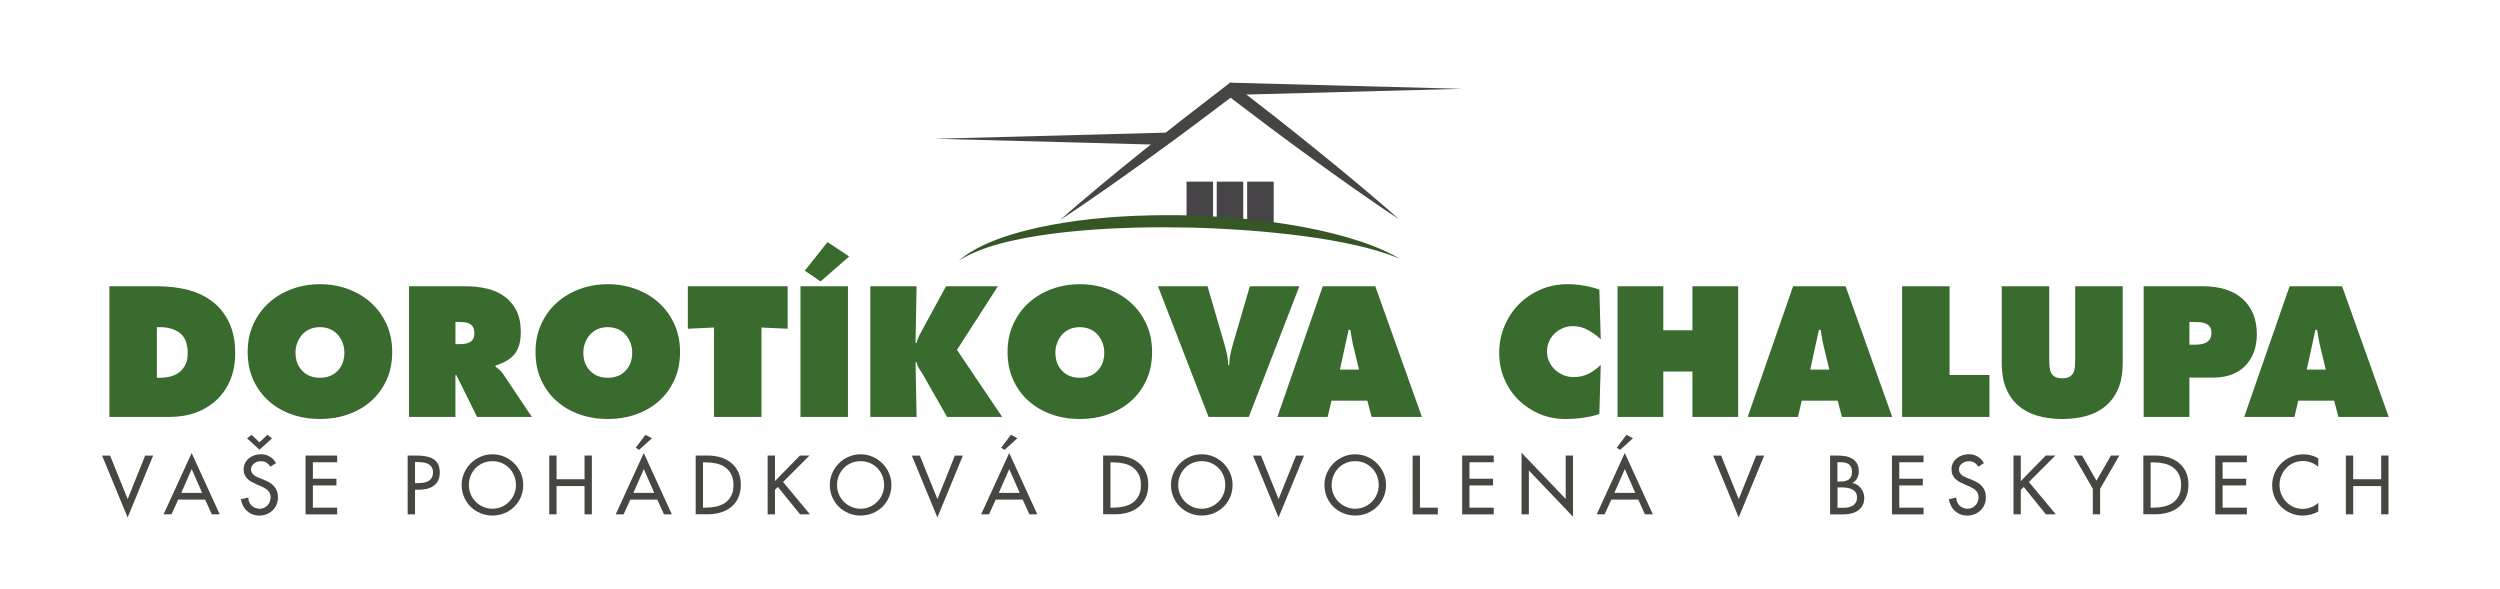 <?xml version="1.0" encoding="utf-8"?>
<!-- Generator: Adobe Illustrator 23.0.1, SVG Export Plug-In . SVG Version: 6.00 Build 0)  -->
<svg version="1.1" id="Layer_2" xmlns="http://www.w3.org/2000/svg" xmlns:xlink="http://www.w3.org/1999/xlink" x="0px" y="0px"
	 viewBox="0 0 577.06 135.97" style="enable-background:new 0 0 577.06 135.97;" xml:space="preserve">
<style type="text/css">
	.st0{fill:#386B2D;}
	.st1{fill:#454841;}
	.st2{fill:#454542;}
	.st3{fill:#464446;}
	.st4{fill:#365625;}
</style>
<g>
	<path class="st0" d="M25.25,66.08h11.16c2.53,0,4.89,0.29,7.06,0.86c2.17,0.57,4.06,1.49,5.66,2.74c1.6,1.25,2.86,2.86,3.78,4.82
		c0.92,1.96,1.38,4.33,1.38,7.1c0,2.24-0.37,4.26-1.12,6.06c-0.75,1.8-1.79,3.34-3.14,4.62c-1.35,1.28-2.95,2.26-4.8,2.94
		c-1.85,0.68-3.89,1.02-6.1,1.02H25.25V66.08z M36.21,87.2h0.68c0.91,0,1.75-0.11,2.54-0.32c0.79-0.21,1.47-0.55,2.04-1.02
		c0.57-0.47,1.03-1.05,1.36-1.76c0.33-0.71,0.5-1.55,0.5-2.54c0-2.13-0.57-3.67-1.72-4.62c-1.15-0.95-2.72-1.42-4.72-1.42h-0.68
		V87.2z"/>
	<path class="st0" d="M73.85,65.6c2.29,0,4.45,0.37,6.48,1.12c2.03,0.75,3.79,1.8,5.3,3.16c1.51,1.36,2.7,3,3.58,4.92
		s1.32,4.07,1.32,6.44c0,2.43-0.44,4.59-1.32,6.5c-0.88,1.91-2.07,3.53-3.58,4.86c-1.51,1.33-3.27,2.35-5.3,3.06
		c-2.03,0.71-4.19,1.06-6.48,1.06c-2.29,0-4.45-0.35-6.48-1.06c-2.03-0.71-3.79-1.73-5.3-3.06c-1.51-1.33-2.7-2.95-3.58-4.86
		c-0.88-1.91-1.32-4.07-1.32-6.5c0-2.37,0.44-4.52,1.32-6.44c0.88-1.92,2.07-3.56,3.58-4.92c1.51-1.36,3.27-2.41,5.3-3.16
		C69.4,65.98,71.56,65.6,73.85,65.6z M73.85,75.52c-0.88,0-1.67,0.15-2.36,0.46c-0.69,0.31-1.28,0.73-1.76,1.28
		c-0.48,0.55-0.85,1.17-1.12,1.88c-0.27,0.71-0.4,1.46-0.4,2.26c0,1.73,0.52,3.13,1.56,4.2c1.04,1.07,2.4,1.6,4.08,1.6
		c1.68,0,3.04-0.53,4.08-1.6c1.04-1.07,1.56-2.47,1.56-4.2c0-0.8-0.13-1.55-0.4-2.26c-0.27-0.71-0.64-1.33-1.12-1.88
		c-0.48-0.55-1.07-0.97-1.76-1.28C75.52,75.68,74.73,75.52,73.85,75.52z"/>
	<path class="st0" d="M94.41,66.08h13.24c1.71,0,3.32,0.19,4.84,0.56c1.52,0.37,2.85,0.98,4,1.82c1.15,0.84,2.05,1.93,2.72,3.26
		c0.67,1.33,1,2.95,1,4.84c0,1.15-0.11,2.13-0.34,2.96c-0.23,0.83-0.58,1.55-1.06,2.16c-0.48,0.61-1.09,1.13-1.82,1.56
		c-0.73,0.43-1.61,0.81-2.62,1.16v0.24c0.29,0.21,0.6,0.45,0.92,0.72c0.32,0.27,0.63,0.63,0.92,1.08l6.56,9.8h-12.64l-4.8-9.68h-0.2
		v9.68H94.41V66.08z M105.13,79.44h0.76c0.45,0,0.89-0.03,1.32-0.08c0.43-0.05,0.81-0.17,1.16-0.34c0.35-0.17,0.62-0.43,0.82-0.76
		c0.2-0.33,0.3-0.78,0.3-1.34c0-0.59-0.09-1.05-0.28-1.38c-0.19-0.33-0.44-0.59-0.76-0.78c-0.32-0.19-0.69-0.31-1.12-0.36
		c-0.43-0.05-0.88-0.08-1.36-0.08h-0.84V79.44z"/>
	<path class="st0" d="M140.29,65.6c2.29,0,4.45,0.37,6.48,1.12c2.03,0.75,3.79,1.8,5.3,3.16c1.51,1.36,2.7,3,3.58,4.92
		s1.32,4.07,1.32,6.44c0,2.43-0.44,4.59-1.32,6.5c-0.88,1.91-2.07,3.53-3.58,4.86c-1.51,1.33-3.27,2.35-5.3,3.06
		c-2.03,0.71-4.19,1.06-6.48,1.06c-2.29,0-4.45-0.35-6.48-1.06c-2.03-0.71-3.79-1.73-5.3-3.06c-1.51-1.33-2.7-2.95-3.58-4.86
		c-0.88-1.91-1.32-4.07-1.32-6.5c0-2.37,0.44-4.52,1.32-6.44c0.88-1.92,2.07-3.56,3.58-4.92c1.51-1.36,3.27-2.41,5.3-3.16
		C135.84,65.98,137.99,65.6,140.29,65.6z M140.29,75.52c-0.88,0-1.67,0.15-2.36,0.46c-0.69,0.31-1.28,0.73-1.76,1.28
		c-0.48,0.55-0.85,1.17-1.12,1.88c-0.27,0.71-0.4,1.46-0.4,2.26c0,1.73,0.52,3.13,1.56,4.2c1.04,1.07,2.4,1.6,4.08,1.6
		c1.68,0,3.04-0.53,4.08-1.6c1.04-1.07,1.56-2.47,1.56-4.2c0-0.8-0.13-1.55-0.4-2.26c-0.27-0.71-0.64-1.33-1.12-1.88
		c-0.48-0.55-1.07-0.97-1.76-1.28C141.95,75.68,141.17,75.52,140.29,75.52z"/>
	<path class="st0" d="M158.77,66.08h23.04v9.8l-6.04-0.28v20.64h-10.96V75.6l-6.04,0.28V66.08z"/>
	<path class="st0" d="M184.77,66.08h10.96v30.16h-10.96V66.08z M196.01,59.2l-6.6,5.76l-3.64-2.48l5.24-6.6L196.01,59.2z"/>
	<path class="st0" d="M200.89,66.08h10.68l-0.24,13.08h0.24c0.13-0.61,0.35-1.2,0.64-1.76c0.29-0.56,0.59-1.11,0.88-1.64l5.28-9.68
		h11.96l-9.44,14.68l10.44,15.48h-12.72l-5.2-9.12c-0.32-0.59-0.67-1.17-1.06-1.74c-0.39-0.57-0.65-1.17-0.78-1.78h-0.24l0.24,12.64
		h-10.68V66.08z"/>
	<path class="st0" d="M249.25,65.6c2.29,0,4.45,0.37,6.48,1.12c2.03,0.75,3.79,1.8,5.3,3.16c1.51,1.36,2.7,3,3.58,4.92
		c0.88,1.92,1.32,4.07,1.32,6.44c0,2.43-0.44,4.59-1.32,6.5c-0.88,1.91-2.07,3.53-3.58,4.86c-1.51,1.33-3.27,2.35-5.3,3.06
		c-2.03,0.71-4.19,1.06-6.48,1.06c-2.29,0-4.45-0.35-6.48-1.06c-2.03-0.71-3.79-1.73-5.3-3.06c-1.51-1.33-2.7-2.95-3.58-4.86
		c-0.88-1.91-1.32-4.07-1.32-6.5c0-2.37,0.44-4.52,1.32-6.44s2.07-3.56,3.58-4.92c1.51-1.36,3.27-2.41,5.3-3.16
		C244.79,65.98,246.95,65.6,249.25,65.6z M249.25,75.52c-0.88,0-1.67,0.15-2.36,0.46s-1.28,0.73-1.76,1.28
		c-0.48,0.55-0.85,1.17-1.12,1.88c-0.27,0.71-0.4,1.46-0.4,2.26c0,1.73,0.52,3.13,1.56,4.2c1.04,1.07,2.4,1.6,4.08,1.6
		s3.04-0.53,4.08-1.6c1.04-1.07,1.56-2.47,1.56-4.2c0-0.8-0.13-1.55-0.4-2.26c-0.27-0.71-0.64-1.33-1.12-1.88
		c-0.48-0.55-1.07-0.97-1.76-1.28C250.91,75.68,250.13,75.52,249.25,75.52z"/>
	<path class="st0" d="M299.93,66.08l-11.68,30.16h-9.28l-11.68-30.16h11.44l4,13.72c0.21,0.75,0.39,1.49,0.54,2.22
		c0.15,0.73,0.22,1.49,0.22,2.26h0.24c0-0.77,0.07-1.53,0.22-2.26c0.15-0.73,0.33-1.47,0.54-2.22l4-13.72H299.93z"/>
	<path class="st0" d="M306.45,96.24h-11.6l10.48-30.16h12.12l10.76,30.16h-11.6l-1-3.76h-8.28L306.45,96.24z M313.69,85.32
		L312.41,80c-0.16-0.64-0.29-1.29-0.4-1.94c-0.11-0.65-0.21-1.3-0.32-1.94h-0.4l-2,9.2H313.69z"/>
	<path class="st0" d="M369.49,78.32c-0.88-0.83-1.86-1.54-2.94-2.14s-2.25-0.9-3.5-0.9c-0.83,0-1.6,0.15-2.32,0.46
		c-0.72,0.31-1.35,0.73-1.9,1.26c-0.55,0.53-0.97,1.15-1.28,1.86c-0.31,0.71-0.46,1.47-0.46,2.3c0,0.83,0.17,1.6,0.5,2.32
		c0.33,0.72,0.78,1.34,1.34,1.86c0.56,0.52,1.21,0.93,1.94,1.24c0.73,0.31,1.51,0.46,2.34,0.46c1.28,0,2.43-0.25,3.44-0.76
		c1.01-0.51,1.96-1.19,2.84-2.04l-0.32,11.28c-0.45,0.21-1.02,0.39-1.7,0.54c-0.68,0.15-1.39,0.27-2.12,0.38
		c-0.73,0.11-1.46,0.18-2.18,0.22c-0.72,0.04-1.32,0.06-1.8,0.06c-2.16,0-4.17-0.39-6.02-1.18c-1.85-0.79-3.47-1.87-4.86-3.24
		c-1.39-1.37-2.47-2.99-3.26-4.84c-0.79-1.85-1.18-3.86-1.18-6.02c0-2.19,0.41-4.25,1.22-6.18c0.81-1.93,1.93-3.61,3.34-5.04
		c1.41-1.43,3.08-2.55,5-3.38c1.92-0.83,3.99-1.24,6.2-1.24c1.25,0,2.5,0.11,3.74,0.32c1.24,0.21,2.45,0.52,3.62,0.92L369.49,78.32z
		"/>
	<path class="st0" d="M373.37,66.08h10.56v10.16h6.72V66.08h10.56v30.16h-10.56V85.76h-6.72v10.48h-10.56V66.08z"/>
	<path class="st0" d="M415.01,96.24h-11.6l10.48-30.16h12.12l10.76,30.16h-11.6l-1-3.76h-8.28L415.01,96.24z M422.25,85.32
		L420.97,80c-0.16-0.64-0.29-1.29-0.4-1.94c-0.11-0.65-0.21-1.3-0.32-1.94h-0.4l-2,9.2H422.25z"/>
	<path class="st0" d="M439.05,66.08h10.96v20.48h9.2v9.68h-20.16V66.08z"/>
	<path class="st0" d="M489.97,66.08v17.84c0,2.21-0.33,4.12-1,5.72c-0.67,1.6-1.61,2.93-2.82,3.98c-1.21,1.05-2.68,1.83-4.4,2.34
		c-1.72,0.51-3.63,0.76-5.74,0.76c-2.11,0-4.02-0.25-5.74-0.76c-1.72-0.51-3.19-1.29-4.4-2.34c-1.21-1.05-2.15-2.38-2.82-3.98
		c-0.67-1.6-1-3.51-1-5.72V66.08h10.96v16.8c0,0.59,0.02,1.15,0.06,1.68c0.04,0.53,0.15,1.01,0.34,1.42s0.49,0.74,0.9,0.98
		c0.41,0.24,0.98,0.36,1.7,0.36c0.72,0,1.29-0.12,1.7-0.36c0.41-0.24,0.71-0.57,0.9-0.98s0.3-0.89,0.34-1.42
		c0.04-0.53,0.06-1.09,0.06-1.68v-16.8H489.97z"/>
	<path class="st0" d="M494.81,66.08h13.88c1.76,0,3.39,0.23,4.88,0.68c1.49,0.45,2.79,1.14,3.88,2.06c1.09,0.92,1.95,2.07,2.56,3.46
		c0.61,1.39,0.92,3.01,0.92,4.88c0,1.55-0.23,2.93-0.7,4.16c-0.47,1.23-1.13,2.27-1.98,3.14s-1.9,1.53-3.14,2
		c-1.24,0.47-2.62,0.7-4.14,0.7h-5.6v9.08h-10.56V66.08z M505.37,79.56h1.08c0.48,0,0.96-0.03,1.44-0.08
		c0.48-0.05,0.91-0.18,1.28-0.38c0.37-0.2,0.68-0.48,0.92-0.84s0.36-0.85,0.36-1.46c0-0.59-0.13-1.05-0.38-1.38
		c-0.25-0.33-0.57-0.58-0.96-0.74c-0.39-0.16-0.82-0.26-1.3-0.3c-0.48-0.04-0.95-0.06-1.4-0.06h-1.04V79.56z"/>
	<path class="st0" d="M529.61,96.24h-11.6l10.48-30.16h12.12l10.76,30.16h-11.6l-1-3.76h-8.28L529.61,96.24z M536.84,85.32
		L535.57,80c-0.16-0.64-0.29-1.29-0.4-1.94c-0.11-0.65-0.21-1.3-0.32-1.94h-0.4l-2,9.2H536.84z"/>
</g>
<g>
	<path class="st1" d="M29.47,115.2l4.03-10.04h1.85l-5.89,14.29l-5.9-14.29h1.85L29.47,115.2z"/>
	<path class="st1" d="M41.13,115.32l-1.55,3.4h-1.82l6.48-14.15l6.48,14.15h-1.82l-1.55-3.4H41.13z M44.25,108.28l-2.41,5.49h4.82
		L44.25,108.28z"/>
	<path class="st1" d="M62.39,107.73c-0.25-0.42-0.55-0.74-0.89-0.95c-0.34-0.22-0.77-0.32-1.29-0.32c-0.28,0-0.55,0.04-0.82,0.13
		c-0.27,0.09-0.51,0.22-0.73,0.39c-0.22,0.17-0.39,0.37-0.52,0.6c-0.13,0.23-0.2,0.5-0.2,0.8c0,0.26,0.06,0.5,0.18,0.7
		c0.12,0.2,0.27,0.38,0.45,0.54c0.18,0.16,0.38,0.29,0.6,0.4c0.22,0.11,0.44,0.21,0.66,0.3l0.97,0.38c0.48,0.19,0.93,0.4,1.34,0.64
		c0.41,0.23,0.77,0.51,1.07,0.84c0.3,0.32,0.53,0.7,0.7,1.13c0.17,0.43,0.25,0.92,0.25,1.48c0,0.61-0.11,1.18-0.33,1.7
		s-0.53,0.97-0.92,1.34c-0.39,0.37-0.85,0.66-1.38,0.87c-0.53,0.21-1.1,0.31-1.71,0.31c-0.55,0-1.07-0.1-1.55-0.29
		c-0.48-0.19-0.9-0.46-1.27-0.79c-0.37-0.34-0.67-0.74-0.91-1.21c-0.24-0.47-0.4-0.97-0.47-1.51l1.71-0.36
		c0,0.37,0.07,0.72,0.2,1.04s0.32,0.59,0.56,0.82c0.24,0.23,0.52,0.41,0.85,0.53c0.32,0.13,0.67,0.19,1.03,0.19s0.69-0.07,1-0.22
		c0.31-0.14,0.57-0.34,0.79-0.58c0.22-0.24,0.4-0.52,0.52-0.84s0.19-0.66,0.19-1.02s-0.07-0.68-0.2-0.95
		c-0.13-0.27-0.31-0.5-0.53-0.7c-0.22-0.2-0.47-0.37-0.76-0.52c-0.28-0.15-0.57-0.29-0.85-0.41l-0.94-0.4
		c-0.38-0.17-0.76-0.35-1.12-0.55c-0.36-0.2-0.67-0.43-0.94-0.7s-0.49-0.58-0.65-0.94c-0.16-0.36-0.24-0.77-0.24-1.24
		c0-0.55,0.11-1.04,0.33-1.48c0.22-0.43,0.52-0.8,0.89-1.1c0.37-0.3,0.8-0.53,1.28-0.69c0.48-0.16,0.98-0.24,1.49-0.24
		c0.76,0,1.43,0.18,2.03,0.53c0.6,0.35,1.09,0.86,1.46,1.52L62.39,107.73z M58.07,100.36l1.82,1.73l1.84-1.73l1.06,0.83l-2.9,2.61
		l-2.86-2.61L58.07,100.36z"/>
	<path class="st1" d="M70.53,105.15h7.29v1.55h-5.6v3.8h5.44v1.55h-5.44v5.13h5.6v1.55h-7.29V105.15z"/>
	<path class="st1" d="M95.8,118.72H94.1v-13.57h1.94c1.04,0,1.92,0.09,2.62,0.26c0.7,0.17,1.26,0.43,1.68,0.77
		c0.42,0.34,0.72,0.75,0.9,1.23c0.18,0.49,0.27,1.04,0.27,1.67c0,0.72-0.13,1.33-0.38,1.83s-0.59,0.91-1.03,1.22
		c-0.43,0.32-0.94,0.55-1.51,0.69c-0.58,0.14-1.19,0.22-1.84,0.22H95.8V118.72z M95.8,111.52h0.54c0.43,0,0.86-0.03,1.29-0.08
		c0.43-0.05,0.81-0.17,1.15-0.35c0.34-0.18,0.62-0.43,0.84-0.76c0.22-0.32,0.32-0.76,0.32-1.3c0-0.53-0.11-0.95-0.34-1.27
		c-0.23-0.32-0.52-0.56-0.87-0.72c-0.35-0.16-0.75-0.27-1.19-0.31c-0.44-0.05-0.87-0.07-1.29-0.07H95.8V111.52z"/>
	<path class="st1" d="M113.67,104.86c0.97,0,1.89,0.19,2.75,0.56c0.86,0.37,1.62,0.88,2.26,1.52s1.15,1.39,1.53,2.25
		s0.57,1.77,0.57,2.74c0,1.01-0.19,1.94-0.56,2.81c-0.37,0.86-0.88,1.61-1.52,2.24c-0.64,0.63-1.4,1.13-2.26,1.48
		c-0.86,0.36-1.79,0.54-2.77,0.54c-0.98,0-1.91-0.18-2.77-0.54c-0.86-0.36-1.62-0.85-2.26-1.48c-0.64-0.63-1.15-1.38-1.52-2.24
		c-0.37-0.86-0.56-1.8-0.56-2.81c0-0.97,0.19-1.89,0.57-2.74c0.38-0.86,0.89-1.61,1.53-2.25s1.4-1.15,2.26-1.52
		C111.78,105.05,112.7,104.86,113.67,104.86z M113.67,117.43c0.73,0,1.42-0.14,2.08-0.42c0.65-0.28,1.23-0.67,1.73-1.16
		s0.89-1.07,1.18-1.74s0.43-1.39,0.43-2.17c0-0.74-0.13-1.45-0.4-2.11c-0.26-0.67-0.64-1.25-1.12-1.75s-1.05-0.89-1.72-1.19
		s-1.4-0.44-2.19-0.44s-1.52,0.15-2.19,0.44s-1.24,0.69-1.72,1.19s-0.85,1.08-1.12,1.75c-0.26,0.67-0.4,1.37-0.4,2.11
		c0,0.78,0.14,1.5,0.43,2.17c0.29,0.67,0.68,1.25,1.18,1.74c0.5,0.49,1.07,0.88,1.73,1.16
		C112.25,117.29,112.94,117.43,113.67,117.43z"/>
	<path class="st1" d="M134.93,110.62v-5.47h1.69v13.57h-1.69v-6.52h-6.46v6.52h-1.69v-13.57h1.69v5.47H134.93z"/>
	<path class="st1" d="M145.49,115.32l-1.55,3.4h-1.82l6.48-14.15l6.48,14.15h-1.82l-1.55-3.4H145.49z M148.61,108.28l-2.41,5.49
		h4.82L148.61,108.28z M150.48,101.16l-2.95,2.68l-0.79-0.49l2.25-2.99L150.48,101.16z"/>
	<path class="st1" d="M160.58,105.15h2.81c1.04,0,2.02,0.14,2.94,0.41c0.92,0.28,1.73,0.69,2.42,1.25c0.7,0.56,1.24,1.26,1.65,2.1
		c0.4,0.84,0.6,1.82,0.6,2.95c0,1.15-0.2,2.16-0.59,3.02c-0.4,0.86-0.94,1.58-1.63,2.14c-0.69,0.56-1.5,0.99-2.44,1.27
		s-1.94,0.42-3.01,0.42h-2.75V105.15z M162.27,117.18h0.59c0.86,0,1.69-0.09,2.47-0.26c0.78-0.17,1.46-0.46,2.05-0.87
		c0.59-0.41,1.06-0.95,1.4-1.62c0.35-0.67,0.52-1.5,0.52-2.48c0-0.98-0.17-1.81-0.52-2.48c-0.35-0.67-0.82-1.21-1.4-1.62
		c-0.59-0.41-1.27-0.7-2.05-0.87c-0.78-0.17-1.6-0.26-2.47-0.26h-0.59V117.18z"/>
	<path class="st1" d="M184.64,105.15h2.21l-6.1,6.1l6.21,7.47h-2.29l-5.11-6.32l-0.68,0.65v5.67h-1.69v-13.57h1.69v5.89
		L184.64,105.15z"/>
	<path class="st1" d="M198.65,104.86c0.97,0,1.89,0.19,2.75,0.56c0.86,0.37,1.62,0.88,2.26,1.52c0.64,0.64,1.15,1.39,1.53,2.25
		c0.38,0.86,0.57,1.77,0.57,2.74c0,1.01-0.19,1.94-0.56,2.81c-0.37,0.86-0.88,1.61-1.52,2.24c-0.64,0.63-1.4,1.13-2.26,1.48
		s-1.79,0.54-2.77,0.54c-0.98,0-1.91-0.18-2.77-0.54c-0.86-0.36-1.62-0.85-2.26-1.48c-0.64-0.63-1.15-1.38-1.52-2.24
		c-0.37-0.86-0.56-1.8-0.56-2.81c0-0.97,0.19-1.89,0.57-2.74c0.38-0.86,0.89-1.61,1.53-2.25s1.4-1.15,2.26-1.52
		C196.76,105.05,197.68,104.86,198.65,104.86z M198.65,117.43c0.73,0,1.42-0.14,2.08-0.42c0.65-0.28,1.23-0.67,1.73-1.16
		s0.89-1.07,1.18-1.74c0.29-0.67,0.43-1.39,0.43-2.17c0-0.74-0.13-1.45-0.4-2.11s-0.64-1.25-1.12-1.75
		c-0.48-0.5-1.05-0.89-1.72-1.19c-0.67-0.29-1.39-0.44-2.19-0.44s-1.52,0.15-2.19,0.44s-1.24,0.69-1.72,1.19s-0.85,1.08-1.12,1.75
		c-0.26,0.67-0.4,1.37-0.4,2.11c0,0.78,0.14,1.5,0.43,2.17c0.29,0.67,0.68,1.25,1.18,1.74c0.5,0.49,1.07,0.88,1.73,1.16
		C197.22,117.29,197.92,117.43,198.65,117.43z"/>
	<path class="st1" d="M216.38,115.2l4.03-10.04h1.85l-5.89,14.29l-5.9-14.29h1.85L216.38,115.2z"/>
	<path class="st1" d="M229.84,115.32l-1.55,3.4h-1.82l6.48-14.15l6.48,14.15h-1.82l-1.55-3.4H229.84z M232.96,108.28l-2.41,5.49
		h4.82L232.96,108.28z M234.83,101.16l-2.95,2.68l-0.79-0.49l2.25-2.99L234.83,101.16z"/>
	<path class="st1" d="M254.63,105.15h2.81c1.04,0,2.03,0.14,2.94,0.41c0.92,0.28,1.72,0.69,2.42,1.25c0.7,0.56,1.24,1.26,1.65,2.1
		c0.4,0.84,0.6,1.82,0.6,2.95c0,1.15-0.2,2.16-0.59,3.02c-0.4,0.86-0.94,1.58-1.63,2.14c-0.69,0.56-1.5,0.99-2.44,1.27
		c-0.94,0.28-1.94,0.42-3.01,0.42h-2.75V105.15z M256.32,117.18h0.59c0.86,0,1.69-0.09,2.47-0.26c0.78-0.17,1.46-0.46,2.05-0.87
		c0.59-0.41,1.06-0.95,1.4-1.62c0.35-0.67,0.52-1.5,0.52-2.48c0-0.98-0.17-1.81-0.52-2.48c-0.35-0.67-0.82-1.21-1.4-1.62
		c-0.59-0.41-1.27-0.7-2.05-0.87c-0.78-0.17-1.6-0.26-2.47-0.26h-0.59V117.18z"/>
	<path class="st1" d="M277.4,104.86c0.97,0,1.89,0.19,2.75,0.56s1.62,0.88,2.26,1.52s1.15,1.39,1.53,2.25s0.57,1.77,0.57,2.74
		c0,1.01-0.19,1.94-0.56,2.81c-0.37,0.86-0.88,1.61-1.52,2.24c-0.64,0.63-1.4,1.13-2.26,1.48c-0.86,0.36-1.79,0.54-2.77,0.54
		c-0.98,0-1.91-0.18-2.77-0.54c-0.86-0.36-1.62-0.85-2.26-1.48c-0.64-0.63-1.15-1.38-1.52-2.24c-0.37-0.86-0.56-1.8-0.56-2.81
		c0-0.97,0.19-1.89,0.57-2.74s0.89-1.61,1.53-2.25c0.64-0.64,1.39-1.15,2.26-1.52C275.51,105.05,276.43,104.86,277.4,104.86z
		 M277.4,117.43c0.73,0,1.42-0.14,2.08-0.42c0.65-0.28,1.23-0.67,1.73-1.16s0.89-1.07,1.18-1.74c0.29-0.67,0.43-1.39,0.43-2.17
		c0-0.74-0.13-1.45-0.4-2.11c-0.26-0.67-0.64-1.25-1.12-1.75c-0.48-0.5-1.05-0.89-1.72-1.19s-1.39-0.44-2.19-0.44
		s-1.52,0.15-2.19,0.44s-1.24,0.69-1.72,1.19c-0.48,0.5-0.85,1.08-1.12,1.75s-0.4,1.37-0.4,2.11c0,0.78,0.14,1.5,0.43,2.17
		s0.68,1.25,1.18,1.74s1.07,0.88,1.73,1.16C275.97,117.29,276.67,117.43,277.4,117.43z"/>
	<path class="st1" d="M295.13,115.2l4.03-10.04h1.85l-5.89,14.29l-5.9-14.29h1.85L295.13,115.2z"/>
	<path class="st1" d="M312.82,104.86c0.97,0,1.89,0.19,2.75,0.56s1.62,0.88,2.26,1.52s1.15,1.39,1.53,2.25s0.57,1.77,0.57,2.74
		c0,1.01-0.19,1.94-0.56,2.81c-0.37,0.86-0.88,1.61-1.52,2.24c-0.64,0.63-1.4,1.13-2.26,1.48c-0.86,0.36-1.79,0.54-2.77,0.54
		c-0.98,0-1.91-0.18-2.77-0.54c-0.86-0.36-1.62-0.85-2.26-1.48c-0.64-0.63-1.15-1.38-1.52-2.24c-0.37-0.86-0.56-1.8-0.56-2.81
		c0-0.97,0.19-1.89,0.57-2.74s0.89-1.61,1.53-2.25c0.64-0.64,1.39-1.15,2.26-1.52C310.93,105.05,311.85,104.86,312.82,104.86z
		 M312.82,117.43c0.73,0,1.42-0.14,2.08-0.42c0.65-0.28,1.23-0.67,1.73-1.16s0.89-1.07,1.18-1.74c0.29-0.67,0.43-1.39,0.43-2.17
		c0-0.74-0.13-1.45-0.4-2.11c-0.26-0.67-0.64-1.25-1.12-1.75c-0.48-0.5-1.05-0.89-1.72-1.19s-1.39-0.44-2.19-0.44
		s-1.52,0.15-2.19,0.44s-1.24,0.69-1.72,1.19c-0.48,0.5-0.85,1.08-1.12,1.75s-0.4,1.37-0.4,2.11c0,0.78,0.14,1.5,0.43,2.17
		s0.68,1.25,1.18,1.74s1.07,0.88,1.73,1.16C311.4,117.29,312.09,117.43,312.82,117.43z"/>
	<path class="st1" d="M327.76,117.18h4.12v1.55h-5.81v-13.57h1.69V117.18z"/>
	<path class="st1" d="M337.5,105.15h7.29v1.55h-5.6v3.8h5.44v1.55h-5.44v5.13h5.6v1.55h-7.29V105.15z"/>
	<path class="st1" d="M351.21,104.5l10.19,10.67v-10.03h1.69v14.13l-10.19-10.67v10.12h-1.69V104.5z"/>
	<path class="st1" d="M371.93,115.32l-1.55,3.4h-1.82l6.48-14.15l6.48,14.15h-1.82l-1.55-3.4H371.93z M375.05,108.28l-2.41,5.49
		h4.82L375.05,108.28z M376.92,101.16l-2.95,2.68l-0.79-0.49l2.25-2.99L376.92,101.16z"/>
	<path class="st1" d="M401.34,115.2l4.03-10.04h1.85l-5.89,14.29l-5.9-14.29h1.85L401.34,115.2z"/>
	<path class="st1" d="M422.44,105.15h1.66c0.64,0,1.25,0.05,1.85,0.15c0.6,0.1,1.13,0.29,1.59,0.57c0.46,0.28,0.83,0.65,1.11,1.13
		c0.28,0.48,0.41,1.1,0.41,1.87c0,0.25-0.03,0.51-0.1,0.77c-0.07,0.26-0.16,0.5-0.29,0.74c-0.13,0.23-0.28,0.44-0.46,0.63
		c-0.18,0.19-0.38,0.33-0.61,0.44v0.04c0.4,0.07,0.76,0.22,1.1,0.43c0.34,0.22,0.62,0.48,0.86,0.8c0.24,0.32,0.43,0.67,0.56,1.04
		s0.2,0.77,0.2,1.16c0,0.68-0.13,1.27-0.4,1.75c-0.26,0.48-0.62,0.87-1.06,1.18c-0.44,0.31-0.95,0.53-1.51,0.67
		c-0.56,0.14-1.15,0.21-1.75,0.21h-3.17V105.15z M424.13,111.16h0.43c0.4,0,0.77-0.03,1.13-0.08c0.35-0.05,0.66-0.16,0.93-0.32
		c0.26-0.16,0.47-0.39,0.63-0.68s0.23-0.69,0.23-1.18c0-0.48-0.08-0.86-0.23-1.15s-0.36-0.51-0.62-0.67
		c-0.26-0.16-0.57-0.27-0.92-0.32c-0.35-0.05-0.72-0.08-1.12-0.08h-0.47V111.16z M424.13,117.21h1.3c0.4,0,0.78-0.03,1.16-0.1
		s0.72-0.19,1.03-0.37s0.55-0.43,0.74-0.74c0.19-0.31,0.28-0.71,0.28-1.19s-0.11-0.87-0.32-1.17c-0.22-0.3-0.49-0.53-0.84-0.7
		c-0.34-0.17-0.72-0.28-1.13-0.34c-0.41-0.06-0.8-0.09-1.17-0.09h-1.04V117.21z"/>
	<path class="st1" d="M436.71,105.15H444v1.55h-5.6v3.8h5.44v1.55h-5.44v5.13h5.6v1.55h-7.29V105.15z"/>
	<path class="st1" d="M456.62,107.73c-0.25-0.42-0.55-0.74-0.89-0.95c-0.34-0.22-0.77-0.32-1.29-0.32c-0.28,0-0.55,0.04-0.82,0.13
		c-0.27,0.09-0.51,0.22-0.73,0.39c-0.22,0.17-0.39,0.37-0.52,0.6s-0.2,0.5-0.2,0.8c0,0.26,0.06,0.5,0.18,0.7s0.27,0.38,0.45,0.54
		c0.18,0.16,0.38,0.29,0.6,0.4c0.22,0.11,0.44,0.21,0.66,0.3l0.97,0.38c0.48,0.19,0.93,0.4,1.34,0.64c0.41,0.23,0.77,0.51,1.07,0.84
		c0.3,0.32,0.53,0.7,0.7,1.13c0.17,0.43,0.25,0.92,0.25,1.48c0,0.61-0.11,1.18-0.33,1.7c-0.22,0.52-0.53,0.97-0.92,1.34
		c-0.39,0.37-0.85,0.66-1.38,0.87c-0.53,0.21-1.1,0.31-1.71,0.31c-0.55,0-1.07-0.1-1.55-0.29c-0.48-0.19-0.9-0.46-1.27-0.79
		s-0.67-0.74-0.91-1.21c-0.24-0.47-0.4-0.97-0.47-1.51l1.71-0.36c0,0.37,0.07,0.72,0.2,1.04c0.13,0.32,0.32,0.59,0.56,0.82
		c0.24,0.23,0.52,0.41,0.85,0.53c0.32,0.13,0.67,0.19,1.03,0.19s0.69-0.07,1-0.22c0.31-0.14,0.57-0.34,0.79-0.58
		c0.22-0.24,0.4-0.52,0.52-0.84s0.19-0.66,0.19-1.02s-0.07-0.68-0.2-0.95s-0.31-0.5-0.53-0.7c-0.22-0.2-0.47-0.37-0.76-0.52
		s-0.57-0.29-0.85-0.41l-0.94-0.4c-0.38-0.17-0.76-0.35-1.12-0.55c-0.36-0.2-0.68-0.43-0.95-0.7c-0.27-0.27-0.49-0.58-0.65-0.94
		s-0.24-0.77-0.24-1.24c0-0.55,0.11-1.04,0.33-1.48c0.22-0.43,0.52-0.8,0.89-1.1s0.8-0.53,1.28-0.69c0.48-0.16,0.98-0.24,1.49-0.24
		c0.76,0,1.43,0.18,2.03,0.53c0.6,0.35,1.09,0.86,1.46,1.52L456.62,107.73z"/>
	<path class="st1" d="M472.21,105.15h2.21l-6.1,6.1l6.21,7.47h-2.29l-5.11-6.32l-0.68,0.65v5.67h-1.69v-13.57h1.69v5.89
		L472.21,105.15z"/>
	<path class="st1" d="M478.65,105.15h1.94l3.33,5.8l3.33-5.8h1.94l-4.43,7.67v5.9h-1.69v-5.9L478.65,105.15z"/>
	<path class="st1" d="M494.73,105.15h2.81c1.04,0,2.03,0.14,2.94,0.41c0.92,0.28,1.72,0.69,2.42,1.25c0.7,0.56,1.24,1.26,1.65,2.1
		c0.4,0.84,0.6,1.82,0.6,2.95c0,1.15-0.2,2.16-0.59,3.02c-0.4,0.86-0.94,1.58-1.63,2.14c-0.69,0.56-1.5,0.99-2.44,1.27
		c-0.94,0.28-1.94,0.42-3.01,0.42h-2.75V105.15z M496.42,117.18h0.59c0.86,0,1.69-0.09,2.47-0.26c0.78-0.17,1.46-0.46,2.05-0.87
		c0.59-0.41,1.06-0.95,1.4-1.62c0.35-0.67,0.52-1.5,0.52-2.48c0-0.98-0.17-1.81-0.52-2.48c-0.35-0.67-0.82-1.21-1.4-1.62
		c-0.59-0.41-1.27-0.7-2.05-0.87c-0.78-0.17-1.6-0.26-2.47-0.26h-0.59V117.18z"/>
	<path class="st1" d="M511.34,105.15h7.29v1.55h-5.6v3.8h5.44v1.55h-5.44v5.13h5.6v1.55h-7.29V105.15z"/>
	<path class="st1" d="M535.1,107.74c-0.49-0.43-1.05-0.76-1.67-0.99c-0.62-0.23-1.26-0.34-1.91-0.34c-0.76,0-1.46,0.15-2.11,0.44
		c-0.65,0.29-1.22,0.69-1.7,1.2c-0.48,0.5-0.86,1.09-1.13,1.76c-0.28,0.67-0.41,1.39-0.41,2.14c0,0.74,0.13,1.45,0.4,2.12
		c0.27,0.67,0.65,1.25,1.13,1.75c0.48,0.5,1.04,0.9,1.69,1.2c0.65,0.29,1.35,0.44,2.11,0.44c0.67,0,1.32-0.12,1.94-0.36
		c0.62-0.24,1.18-0.59,1.68-1.04v2c-0.53,0.31-1.1,0.55-1.73,0.71s-1.24,0.24-1.84,0.24c-0.97,0-1.89-0.18-2.75-0.54
		c-0.86-0.36-1.61-0.85-2.25-1.48c-0.64-0.63-1.15-1.37-1.52-2.22s-0.56-1.77-0.56-2.75c0-1.01,0.19-1.95,0.57-2.82
		c0.38-0.87,0.89-1.63,1.55-2.27c0.65-0.64,1.42-1.15,2.29-1.51c0.88-0.37,1.81-0.55,2.81-0.55c0.6,0,1.19,0.08,1.77,0.23
		s1.13,0.38,1.65,0.69V107.74z"/>
	<path class="st1" d="M549.63,110.62v-5.47h1.69v13.57h-1.69v-6.52h-6.46v6.52h-1.69v-13.57h1.69v5.47H549.63z"/>
</g>
<g>
	<path class="st2" d="M244.68,50.79c3.09-2.75,6.26-5.4,9.42-8.05c3.18-2.63,6.37-5.25,9.59-7.83c3.2-2.6,6.47-5.13,9.7-7.69
		l9.8-7.56l0.86-0.67l0.86,0.67l9.66,7.51c3.19,2.54,6.41,5.05,9.57,7.64c3.18,2.56,6.32,5.16,9.46,7.77c3.12,2.64,6.24,5.27,9.29,8
		c-3.43-2.23-6.78-4.57-10.13-6.9c-3.34-2.35-6.66-4.72-9.96-7.12c-3.32-2.38-6.57-4.84-9.85-7.26l-9.76-7.39l1.72,0l-9.89,7.44
		c-3.33,2.44-6.62,4.92-9.98,7.31c-3.34,2.42-6.71,4.8-10.09,7.17C251.54,46.19,248.15,48.54,244.68,50.79z"/>
</g>
<rect x="273.88" y="41.93" class="st3" width="6.12" height="10.43"/>
<rect x="280.85" y="41.93" class="st3" width="6.12" height="10.43"/>
<rect x="287.88" y="41.93" class="st3" width="6.12" height="10.43"/>
<g>
	<polygon class="st2" points="269.21,33.45 215.83,32.03 269.21,30.61 	"/>
</g>
<g>
	<polygon class="st2" points="337.46,20.5 284.08,21.92 284.08,19.09 	"/>
</g>
<g>
	<path class="st4" d="M323.09,59.71c-4.04-1.65-8.22-2.74-12.46-3.6c-4.23-0.87-8.51-1.49-12.8-2c-4.29-0.48-8.59-0.89-12.91-1.13
		c-4.31-0.28-8.63-0.46-12.95-0.48c-4.32-0.08-8.64-0.02-12.95,0.15c-4.32,0.13-8.62,0.48-12.91,0.91
		c-4.28,0.48-8.56,1.09-12.75,2.06c-4.2,0.95-8.34,2.26-12.07,4.52c3.38-2.79,7.54-4.53,11.7-5.86c4.2-1.31,8.5-2.24,12.83-2.91
		c4.33-0.7,8.7-1.11,13.06-1.4c4.37-0.25,8.75-0.33,13.12-0.3c8.75,0.14,17.49,0.83,26.13,2.26c4.32,0.71,8.61,1.63,12.82,2.84
		C315.16,56.01,319.33,57.5,323.09,59.71z"/>
</g>
</svg>
